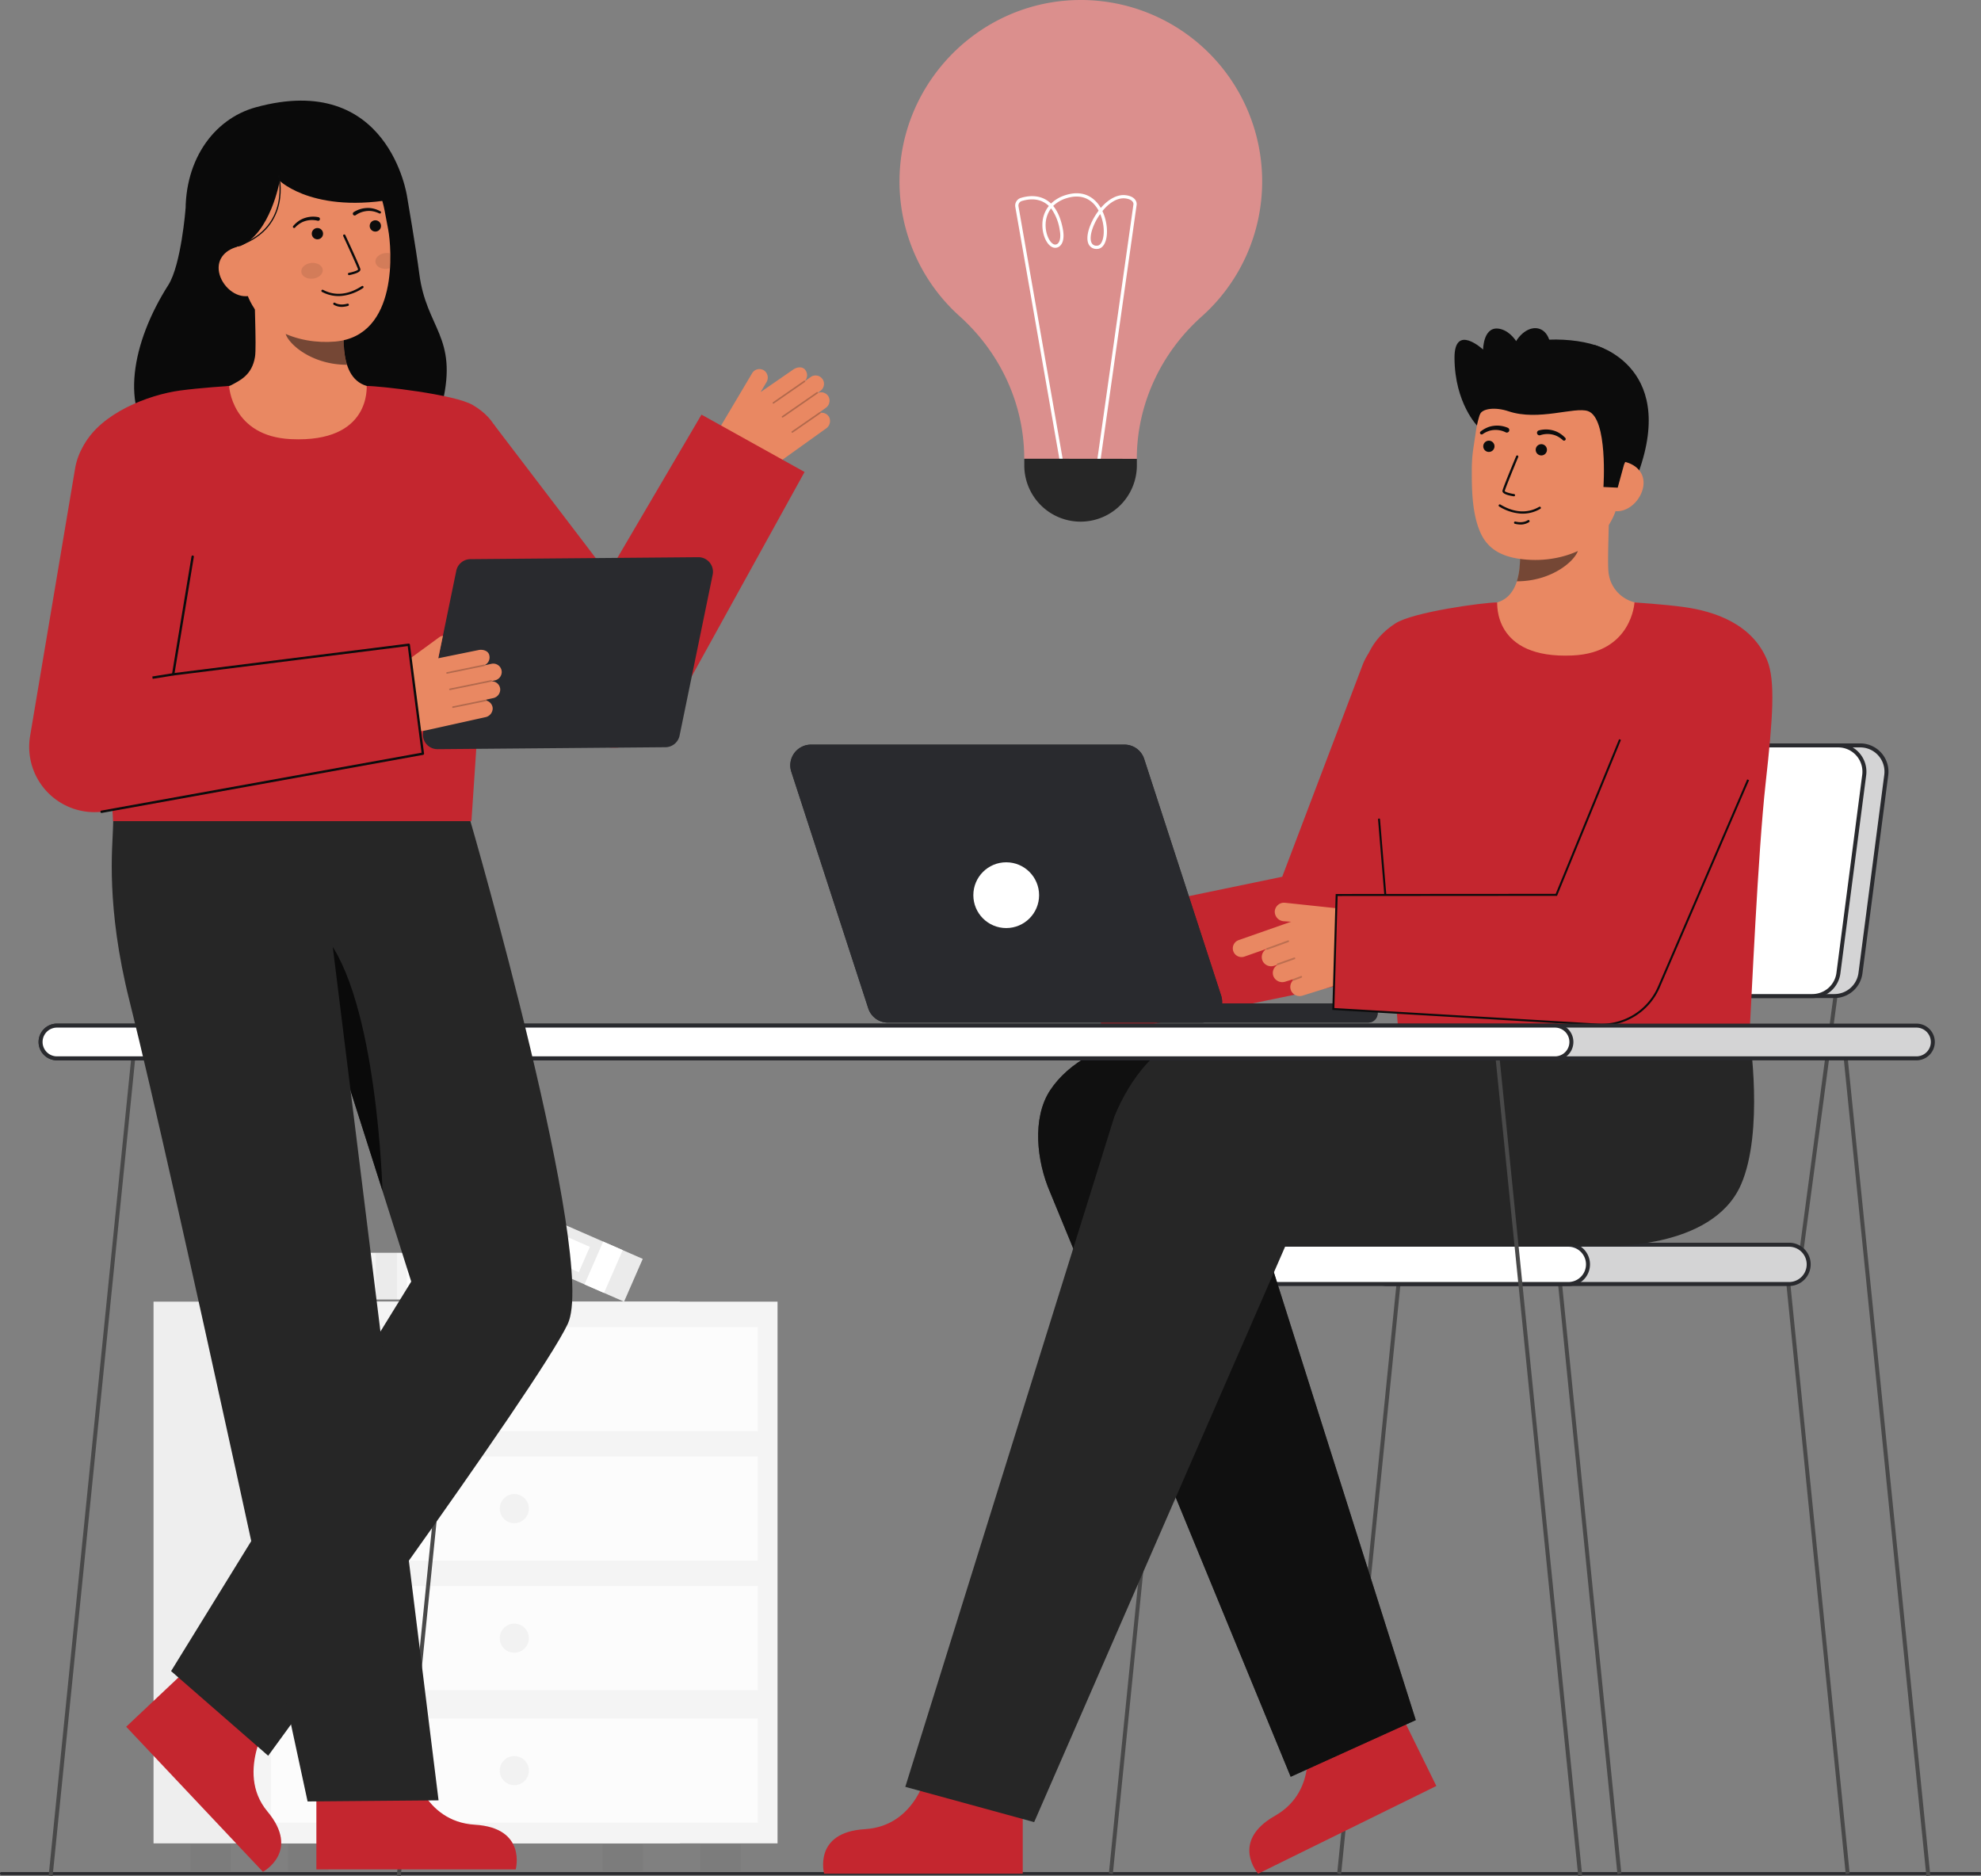<svg id="Layer_1" data-name="Layer 1" xmlns="http://www.w3.org/2000/svg" viewBox="0 0 991.824 939.027">
  <rect x="0" y="0" width="991.824" height="939.027" fill="#808080" stroke="none"/>
  <g>
    <g>
      <g>
        <rect x="177.403" y="627.099" width="80.326" height="23.372" fill="#f4f4f4"></rect>
        <rect x="188.19" y="627.099" width="10.525" height="23.372" fill="#292a2e" opacity="0.05"></rect>
        <rect x="203.701" y="632.179" width="43.764" height="13.85" fill="#fff"></rect>
      </g>
      <g>
        <rect x="239.08" y="612.872" width="81.445" height="23.372" transform="translate(273.373 -59.782) rotate(23.594)" fill="#f4f4f4"></rect>
        <rect x="239.08" y="612.872" width="81.445" height="23.372" transform="translate(273.373 -59.782) rotate(23.594)" fill="#292a2e" opacity="0.05"></rect>
        <rect x="296.872" y="622.658" width="10.672" height="23.372" transform="translate(279.163 -67.932) rotate(23.594)" fill="#fff"></rect>
        <rect x="250.039" y="614.671" width="44.373" height="13.85" transform="translate(271.554 -56.997) rotate(23.594)" fill="#fff"></rect>
      </g>
      <g>
        <g>
          <rect x="301.754" y="923.175" width="20.186" height="13.481" fill="#292a2e" opacity="0.05"></rect>
          <rect x="95.374" y="923.175" width="20.186" height="13.481" fill="#292a2e" opacity="0.05"></rect>
        </g>
        <rect x="76.87" y="651.567" width="263.574" height="271.152" fill="#f4f4f4"></rect>
        <rect x="76.87" y="651.567" width="263.574" height="271.152" fill="#292a2e" opacity="0.03"></rect>
        <rect x="125.714" y="651.567" width="263.574" height="271.152" fill="#f4f4f4"></rect>
        <g>
          <rect x="350.598" y="923.175" width="20.186" height="13.481" fill="#292a2e" opacity="0.05"></rect>
          <rect x="144.218" y="923.175" width="20.186" height="13.481" fill="#292a2e" opacity="0.05"></rect>
        </g>
        <rect x="135.609" y="664.266" width="243.786" height="52.094" fill="#fff" opacity="0.7"></rect>
        <rect x="135.609" y="729.111" width="243.786" height="52.094" fill="#fff" opacity="0.7"></rect>
        <rect x="135.609" y="793.954" width="243.786" height="52.094" fill="#fff" opacity="0.7"></rect>
        <circle cx="257.502" cy="690.313" r="7.289" fill="#292a2e" opacity="0.05"></circle>
        <circle cx="257.502" cy="755.158" r="7.289" fill="#292a2e" opacity="0.05"></circle>
        <circle cx="257.502" cy="820.002" r="7.289" fill="#292a2e" opacity="0.05"></circle>
        <g>
          <rect x="135.609" y="860.26" width="243.786" height="52.094" fill="#fff" opacity="0.7"></rect>
          <circle cx="257.502" cy="886.307" r="7.289" fill="#292a2e" opacity="0.05"></circle>
        </g>
      </g>
    </g>
    <g>
      <g>
        <path d="M.7,938.524h990.42a.7.7,0,0,0,0-1.4H.7a.7.7,0,1,0,0,1.4Z" fill="#292a2e"></path>
        <g opacity="0.65">
          <path d="M.7,938.524h990.42a.7.7,0,0,0,0-1.4H.7a.7.7,0,1,0,0,1.4Z" fill="#292a2e"></path>
        </g>
      </g>
      <g>
        <g>
          <polygon points="924.101 938.116 926.065 937.738 895.369 632.707 893.405 633.085 924.101 938.116" fill="#494949"></polygon>
          <polygon points="809.803 938.116 811.767 937.738 781.072 632.707 779.108 633.085 809.803 938.116" fill="#494949"></polygon>
          <g>
            <polygon points="557.155 938.116 555.191 937.738 585.887 632.707 587.851 633.085 557.155 938.116" fill="#494949"></polygon>
            <polygon points="671.453 938.116 669.489 937.738 700.184 632.707 702.148 633.085 671.453 938.116" fill="#494949"></polygon>
          </g>
          <rect x="636.434" y="564.744" width="135.496" height="2" transform="translate(50.216 1188.854) rotate(-82.395)" fill="#494949"></rect>
          <rect x="842.258" y="564.744" width="135.496" height="2" transform="translate(228.799 1392.867) rotate(-82.395)" fill="#494949"></rect>
          <g>
            <rect x="684.565" y="623.061" width="220.99" height="19.671" rx="9.835" transform="translate(1590.12 1265.792) rotate(180)" fill="#292a2e"></rect>
            <rect x="684.565" y="623.061" width="220.99" height="19.671" rx="9.835" transform="translate(1590.12 1265.792) rotate(180)" fill="#fff" opacity="0.8"></rect>
            <path d="M683.565,632.9A10.847,10.847,0,0,1,694.4,622.061H895.72a10.835,10.835,0,0,1,0,21.67H694.4A10.848,10.848,0,0,1,683.565,632.9Zm10.835-8.835a8.835,8.835,0,1,0,0,17.67H895.72a8.835,8.835,0,0,0,0-17.67Z" fill="#292a2e"></path>
          </g>
          <g>
            <rect x="574.07" y="623.061" width="220.99" height="19.671" rx="9.835" transform="translate(1369.13 1265.792) rotate(-180)" fill="#fff"></rect>
            <path d="M573.069,632.9a10.848,10.848,0,0,1,10.836-10.835h201.32a10.835,10.835,0,0,1,0,21.67H583.905A10.849,10.849,0,0,1,573.069,632.9Zm10.836-8.835a8.835,8.835,0,1,0,0,17.67h201.32a8.835,8.835,0,0,0,0-17.67Z" fill="#292a2e"></path>
          </g>
          <g>
            <path d="M723.189,498.591H918.436a13.145,13.145,0,0,0,13.035-11.447l12.914-99.18a13.144,13.144,0,0,0-13.034-14.842H736.1a13.146,13.146,0,0,0-13.035,11.448l-12.915,99.179A13.145,13.145,0,0,0,723.189,498.591Z" fill="#292a2e"></path>
            <path d="M723.189,498.591H918.436a13.145,13.145,0,0,0,13.035-11.447l12.914-99.18a13.144,13.144,0,0,0-13.034-14.842H736.1a13.146,13.146,0,0,0-13.035,11.448l-12.915,99.179A13.145,13.145,0,0,0,723.189,498.591Z" fill="#fff" opacity="0.8"></path>
            <path d="M712.561,494.78a14.143,14.143,0,0,1-3.4-11.159l12.915-99.18A14.18,14.18,0,0,1,736.1,372.122H931.351a14.144,14.144,0,0,1,14.026,15.971l-12.915,99.18a14.179,14.179,0,0,1-14.026,12.318H723.189A14.145,14.145,0,0,1,712.561,494.78ZM736.1,374.122A12.175,12.175,0,0,0,724.061,384.7l-12.915,99.18a12.144,12.144,0,0,0,12.043,13.712H918.436a12.174,12.174,0,0,0,12.043-10.576l12.914-99.18a12.144,12.144,0,0,0-12.042-13.713Z" fill="#292a2e"></path>
          </g>
          <g>
            <path d="M712.148,498.591H907.4a13.145,13.145,0,0,0,13.035-11.447l12.915-99.18a13.145,13.145,0,0,0-13.035-14.842H725.063a13.145,13.145,0,0,0-13.034,11.448l-12.915,99.179A13.144,13.144,0,0,0,712.148,498.591Z" fill="#fff"></path>
            <path d="M701.52,494.78a14.147,14.147,0,0,1-3.4-11.159l12.915-99.18a14.181,14.181,0,0,1,14.026-12.319H920.31a14.144,14.144,0,0,1,14.026,15.971l-12.914,99.18A14.181,14.181,0,0,1,907.4,499.591H712.148A14.147,14.147,0,0,1,701.52,494.78Zm23.543-120.658A12.177,12.177,0,0,0,713.02,384.7l-12.915,99.18a12.144,12.144,0,0,0,12.043,13.712H907.4a12.174,12.174,0,0,0,12.043-10.576l12.915-99.179a12.146,12.146,0,0,0-12.043-13.714Z" fill="#292a2e"></path>
          </g>
        </g>
        <g>
          <g>
            <path d="M739.873,213.452s-11.526-11.463-11.651-34.232c-.1-17.63,14.318-4.243,14.318-4.243s.054-12.695,8.965-10.213,12.208,16.276,12.208,16.276" fill="#0c0c0c"></path>
            <path d="M798.261,172.655s44.412,11.006,19.751,69.852l-4.025-.279-8.17-.567" fill="#0c0c0c"></path>
            <path id="sk" d="M741.257,303.665c.2-.027,2.42,36.8,45.206,33.592,29.62-2.219,40.181-33.645,40.86-33.645-3.194-.678-7.14-1.708-8.709-2.062A17.279,17.279,0,0,1,805.4,287.018c-.867-5.22.6-31.928.151-37.21l-45.467,10.149c.635,11.155,5.082,37.016-10.5,41.593C746.983,302.307,744.19,303,741.257,303.665Z" fill="#E98862"></path>
            <path id="sh" d="M759.441,290.981a32.865,32.865,0,0,0,1.368-7.057,75.216,75.216,0,0,0-.3-16.412,49.849,49.849,0,0,0,25.129-11.01c.844,3.118,5.487,16.742,4.2,19.7C787.413,281.809,775.994,290.981,759.441,290.981Z" fill="#0c0c0c" opacity="0.52"></path>
            <path d="M766.241,280.239c17.99.841,40.8-7.474,44.409-31.555l3.259-21.729c3.611-24.081-6.11-45.5-28.783-48.9h0c-22.673-3.4-42.548,13.581-46.159,37.662l-1.443,9.619a73.5,73.5,0,0,0-.633,9.99c-.022,8.828-.022,22.256,4.641,31.978C745.933,276.482,754.748,279.7,766.241,280.239Z" fill="#E98862"></path>
            <path d="M761.016,257.06a23.649,23.649,0,0,1-10.391-3.5.579.579,0,1,1,.594-.993c6.792,4.065,13.4,4.511,19.119,1.293a3.743,3.743,0,0,1,.357-.187.579.579,0,0,1,.434,1.073c-.045.02-.119.064-.223.122A17.34,17.34,0,0,1,761.016,257.06Z" fill="#0c0c0c"></path>
            <path d="M760.443,262.518a11.837,11.837,0,0,1-1.981-.32.578.578,0,1,1,.277-1.123c3.912.965,6.056-.594,6.146-.661a.578.578,0,0,1,.7.921A7.841,7.841,0,0,1,760.443,262.518Z" fill="#0c0c0c"></path>
            <circle cx="745.433" cy="223.405" r="2.824" fill="#0c0c0c"></circle>
            <circle cx="771.692" cy="225.156" r="2.824" fill="#0c0c0c"></circle>
            <path d="M808.142,255.809c6.89,1.033,13.582-5.5,14.615-12.391s-3.983-11.528-10.873-12.561l-4.243,4.084-5.423,19.98Z" fill="#E98862"></path>
            <g>
              <path d="M802.794,243.777s2.345-34.454-7.717-37.98c-6.7-2.348-24.757,5.141-39.837.067-6.6-2.22-13.257-1.424-14.35,1.686-.432,1.231-2.159-17.553,10.342-29.918,9.953-9.845,38.018-9.165,50.1-3.835,33.45,14.758,11.77,58.758,11.77,58.758l-3.165,11.555Z" fill="#0c0c0c"></path>
              <path d="M757.947,248.433l-.044,0c-2.221-.327-5.911-1.123-5.668-2.785.2-1.377,6.161-15.685,6.841-17.311a.572.572,0,1,1,1.055.44c-2.644,6.336-6.626,16.1-6.764,17.037.161.425,2.4,1.148,4.7,1.488a.572.572,0,0,1-.122,1.136Z" fill="#0c0c0c"></path>
              <path d="M754.914,214.139a13.586,13.586,0,0,0-7.144-.975,12,12,0,0,0-3.445.977,14.07,14.07,0,0,0-3.017,1.844.833.833,0,0,0,.955,1.363l.057-.037a12.233,12.233,0,0,1,2.716-1.434,10.015,10.015,0,0,1,2.951-.641,11.349,11.349,0,0,1,5.778,1.123l.075.039a1.251,1.251,0,0,0,1.146-2.225Z" fill="#0c0c0c"></path>
              <path d="M771.274,217.81a11.329,11.329,0,0,1,5.878-.314,9.989,9.989,0,0,1,2.834,1.042,12.268,12.268,0,0,1,2.492,1.795l.049.043a.833.833,0,0,0,1.137-1.216,14.077,14.077,0,0,0-2.734-2.243,12.008,12.008,0,0,0-3.276-1.444,13.6,13.6,0,0,0-7.211-.021,1.251,1.251,0,0,0,.675,2.41l.073-.023Z" fill="#0c0c0c"></path>
            </g>
            <ellipse cx="766.169" cy="177.868" rx="14.04" ry="9.539" transform="translate(341.583 839.97) rotate(-70.399)" fill="#0c0c0c"></ellipse>
          </g>
          <g>
            <path d="M464.375,886.277s-5.362,27.793-31.384,29.342-20.38,22.28-20.38,22.28h99.444V888.215Z" fill="#C4262F"></path>
            <path d="M653.563,868.729s7.457,27.306-15.21,40.183S629.9,937.9,629.9,937.9L719.133,894,697.2,849.421Z" fill="#C4262F"></path>
            <g>
              <path d="M708.831,861.016l-75.25-237.39h136.4c27.4,0,38.822-23.235,38.822-50.633s-26.935-51.416-54.334-51.416H570.379c-16.711,0-35.449,10.22-44.62,24.19s-6.693,35.617-.048,50.951l120.5,292.667" fill="#262626"></path>
              <path d="M708.831,861.016l-75.25-237.39h136.4c27.4,0,38.822-23.235,38.822-50.633s-26.935-51.416-54.334-51.416H570.379c-16.711,0-35.449,10.22-44.62,24.19s-6.693,35.617-.048,50.951l120.5,292.667" fill="#0a0a0a" opacity="0.8"></path>
              <path d="M517.774,912.088,643.593,623.626l165.209-.011c38.711-3.035,56.44-24.25,55.876-51.642-.556-27.045-14.25-53.758-41.173-53.758H600.836c-19.92.409-35.592,22.423-42.982,40.925l-104.6,335.288" fill="#262626"></path>
              <path d="M875.949,518.546s7.337,47.846-4.293,74.447c-14.519,33.21-68.947,30.623-68.947,30.623l3.067-105.4Z" fill="#262626"></path>
            </g>
          </g>
          <path d="M553.12,517.605l116.7-24.182a29.529,29.529,0,0,0,21.616-18.438l45.9-120.953a29.529,29.529,0,1,0-55.215-20.954l-40.152,105.8L541.137,459.775S551.1,518.024,553.12,517.605Z" fill="#C4262F"></path>
          <path d="M688.1,384.747c1.347,15.833,10.9,114.61,12.2,134.112H875.872c1.009-17.589,4.284-92.266,8.11-126.661,3.651-32.822,4.976-51.552.77-61.751-7.418-17.99-25.981-24.463-41.971-26.628-9.763-1.321-24.448-2.269-24.448-2.269S817.09,326.7,787.441,328.1c-40.359,1.9-37.664-26.553-37.864-26.553-6.538,0-42.128,4.755-51.027,10.555-12.569,8.193-16.284,19.357-16.431,29.614C681.95,353.53,686.568,366.791,688.1,384.747Z" fill="#C4262F"></path>
          <path d="M695,465.459l.042,0a.5.5,0,0,0,.456-.54l-4.558-54.754a.487.487,0,0,0-.539-.457.5.5,0,0,0-.457.54L694.5,465A.5.5,0,0,0,695,465.459Z" fill="#0c0c0c"></path>
          <g>
            <path d="M611.377,498.321,572.853,379.9A10.365,10.365,0,0,0,563,372.739H406.044a10.365,10.365,0,0,0-9.857,13.572l38.525,118.423a10.364,10.364,0,0,0,9.857,7.159H601.52A10.365,10.365,0,0,0,611.377,498.321Z" fill="#292a2e"></path>
            <path d="M611.377,498.321,572.853,379.9A10.365,10.365,0,0,0,563,372.739H406.044a10.365,10.365,0,0,0-9.857,13.572l38.525,118.423a10.364,10.364,0,0,0,9.857,7.159H601.52A10.365,10.365,0,0,0,611.377,498.321Z" fill="#292a2e"></path>
            <rect x="575.211" y="502.29" width="114.544" height="9.602" rx="4.74" fill="#292a2e"></rect>
            <rect x="575.211" y="502.29" width="114.544" height="9.602" rx="4.74" fill="#292a2e"></rect>
            <circle cx="503.782" cy="448.093" r="16.461" fill="#fff"></circle>
          </g>
          <g id="b_4_ha">
            <path d="M620.159,470.58l26.221-9.191-3.764-.26a4.807,4.807,0,0,1-4.38-4.888,4.632,4.632,0,0,1,5.128-4.347l46.391,4.93-1.205,14.908a23.321,23.321,0,0,1-16.27,20.374l-20.09,6.258a4.743,4.743,0,0,1-5.609-2.133,4.633,4.633,0,0,1,.728-5.441.424.424,0,0,1-.139-.175.43.43,0,0,1,.058-.4l-3.7,1.161a4.807,4.807,0,0,1-5.973-2.72,4.628,4.628,0,0,1,2-5.611.388.388,0,0,1-.114-.092l-1.522.477A4.742,4.742,0,0,1,632.3,481.3a4.635,4.635,0,0,1,1.68-6.2.382.382,0,0,1-.014-.094l-10.92,3.828a4.368,4.368,0,0,1-2.889-8.245Z" fill="#E98862"></path>
            <path id="b_4_ha_sh" d="M634.4,475.424a.437.437,0,0,0,.149-.026l10.562-3.841a.435.435,0,0,0-.3-.818l-10.563,3.841a.435.435,0,0,0,.149.844Z" fill="#0a0a0a" opacity="0.2"></path>
            <path id="b_4_ha_sh-2" data-name="b_4_ha_sh" d="M639.737,483.1a.435.435,0,0,0,.146-.025l8.325-2.955a.435.435,0,1,0-.29-.82l-8.326,2.955a.435.435,0,0,0,.145.845Z" fill="#0a0a0a" opacity="0.2"></path>
            <path id="b_4_ha_sh-3" data-name="b_4_ha_sh" d="M647.577,490.9a.447.447,0,0,0,.155-.029l3.9-1.487a.435.435,0,0,0-.311-.813l-3.9,1.488a.435.435,0,0,0,.155.841Z" fill="#0a0a0a" opacity="0.2"></path>
          </g>
          <path d="M669.222,448l110-.074,41.616-101.512,62.077,26.1L830.993,492.994l-.507,1.2a31.138,31.138,0,0,1-30.4,18.692l-132.528-7.83Z" fill="#C4262F"></path>
          <path d="M801.91,513.438a31.739,31.739,0,0,0,29.035-19.046l.508-1.2,44.24-102.656-.918-.4L830.025,494a30.731,30.731,0,0,1-29.91,18.387l-132.043-7.8,1.636-56.083,109.849-.074,32-78.052-.926-.379-31.743,77.431-110.15.075-1.693,58.023.485.029,132.528,7.829C800.675,513.42,801.3,513.438,801.91,513.438Z" fill="#0c0c0c"></path>
        </g>
        <g>
          <rect x="11.006" y="729.252" width="419.473" height="2" transform="translate(-527.996 876.489) rotate(-84.232)" fill="#494949"></rect>
          <g>
            <g>
              <rect x="943.359" y="520.515" width="2" height="419.473" transform="translate(-68.652 98.674) rotate(-5.772)" fill="#494949"></rect>
              <rect x="769.061" y="520.515" width="2" height="419.473" transform="translate(-69.535 81.145) rotate(-5.772)" fill="#494949"></rect>
            </g>
            <rect x="-163.291" y="729.252" width="419.473" height="2" transform="translate(-684.777 703.073) rotate(-84.232)" fill="#494949"></rect>
          </g>
          <g>
            <rect x="20.317" y="513.383" width="947.391" height="16.387" rx="8.194" transform="translate(988.026 1043.154) rotate(180)" fill="#292a2e"></rect>
            <rect x="20.317" y="513.383" width="947.391" height="16.387" rx="8.194" transform="translate(988.026 1043.154) rotate(180)" fill="#fff" opacity="0.8"></rect>
            <path d="M19.317,521.577a9.2,9.2,0,0,1,9.194-9.194h931a9.194,9.194,0,1,1,0,18.388h-931A9.2,9.2,0,0,1,19.317,521.577Zm9.194-7.194a7.194,7.194,0,0,0,0,14.388h931a7.194,7.194,0,1,0,0-14.388Z" fill="#292a2e"></path>
          </g>
          <g>
            <rect x="20.317" y="513.383" width="766.43" height="16.387" rx="8.194" transform="translate(807.065 1043.154) rotate(180)" fill="#fff"></rect>
            <path d="M19.317,521.577a9.2,9.2,0,0,1,9.194-9.194H778.554a9.194,9.194,0,0,1,0,18.388H28.511A9.2,9.2,0,0,1,19.317,521.577Zm9.194-7.194a7.194,7.194,0,0,0,0,14.388H778.554a7.194,7.194,0,0,0,0-14.388Z" fill="#292a2e"></path>
          </g>
        </g>
      </g>
    </g>
    <g>
      <g>
        <path d="M136.033,858.8s-18.937,27.871-2.153,47.937-2.236,30.218-2.236,30.218L63.182,864.346l36.274-34.205Z" fill="#C4262F"></path>
        <path d="M235.414,410.676s63.923,219.861,48.857,252c-14.812,31.6-150,216.191-150,216.191L85.654,836.5,205.893,641.506S170.3,528.9,151.057,469.845c-11.6-35.6-31.118-34.466-32.972-71.862h0Z" fill="#262626"></path>
        <polygon points="164.635 658.526 180.448 640.519 176.332 746.223 158.708 762.974 164.635 658.526" fill="#0a0a0a"></polygon>
        <path d="M162.016,503.69s-7.571-44.941.526-35.315c26.329,31.3,28.95,127.618,28.95,127.618Z" fill="#0a0a0a"></path>
        <path d="M206.248,883.943s5.381,27.891,31.5,29.445,20.451,22.358,20.451,22.358H158.4V885.888Z" fill="#C4262F"></path>
        <path d="M57.249,405.167s-.442-2.055-.7,9.961c-.185,8.485-3.631,38.518,8.283,85.888C87.15,589.767,154,901.743,154,901.743l65.575-.551L157.735,402.44Z" fill="#262626"></path>
      </g>
      <g>
        <path d="M56.234,405.527l-.214.012S56.174,401.408,56.234,405.527Z" fill="#333"></path>
        <g>
          <path d="M415.191,208.936a4.228,4.228,0,0,0-4.319-2.287.37.37,0,0,0-.048-.222.374.374,0,0,0-.347-.141l2.93-2.1a4.4,4.4,0,0,0,1.45-5.592A4.234,4.234,0,0,0,409.5,196.7c.007-.041-.021-.081-.027-.123l1.2-.863a4.34,4.34,0,0,0,1.525-5.275,4.24,4.24,0,0,0-6.335-1.7l-2.777,1.991c-.008-.017,0-.036-.011-.051s-.041-.021-.057-.038a4.233,4.233,0,0,0,.279-5.275c-1.311-2.11-4.338-1.679-6.134-.392l-16.348,11.293,2.922-4.92a4.4,4.4,0,0,0-1.163-5.891,4.237,4.237,0,0,0-6,1.357L360.627,213.67a14.08,14.08,0,0,0,4.573,19.087h0a21.339,21.339,0,0,0,23.848-.685l24.688-17.695A4.537,4.537,0,0,0,415.191,208.936Z" fill="#E98862"></path>
          <g opacity="0.25">
            <path d="M386.912,201.886a.391.391,0,0,0,.539.092l15.533-10.759a.391.391,0,1,0-.446-.643l-15.533,10.759a.391.391,0,0,0-.1.544Z" fill="#0c0c0c"></path>
          </g>
          <g opacity="0.25">
            <path d="M391.468,208.868a.392.392,0,0,0,.539.091l17.335-12.007a.391.391,0,0,0,.1-.544.406.406,0,0,0-.544-.1l-17.335,12.007a.391.391,0,0,0-.1.544Z" fill="#0c0c0c"></path>
          </g>
          <g opacity="0.25">
            <path d="M396.359,216.458a.392.392,0,0,0,.539.091l13.828-9.577a.391.391,0,0,0-.446-.643l-13.828,9.577a.391.391,0,0,0-.1.544Z" fill="#0c0c0c"></path>
          </g>
        </g>
        <path d="M351.212,207.552l-46.855,79.8-57.173-74.99L199.7,255.168,280.788,360.18l.532.747a32.418,32.418,0,0,0,54.87-4.016l66.629-120.659Z" fill="#C4262F"></path>
        <path d="M299.763,296.948a.595.595,0,0,1-.53-.866l4.593-9a.6.6,0,0,1,1.06.542l-4.593,9A.6.6,0,0,1,299.763,296.948Z" fill="#0c0c0c"></path>
        <rect x="231.143" y="298.939" width="25.245" height="1.19" transform="translate(-69.099 525.936) rotate(-86.752)" fill="#0c0c0c"></rect>
        <g>
          <g>
            <g>
              <path d="M92.908,104.488s-2.2,28.055-8.63,38.168C65.753,171.771,60.1,204.7,78.114,222.146s134.161,19.03,143.419-20.511c7.794-33.289-8.062-37.061-11.612-64.638-1.606-12.478-6.118-38.656-6.118-38.656" fill="#0a0a0a"></path>
              <path id="sk-2" data-name="sk" d="M191.964,195.315c-.2-.027-2.426,36.894-45.316,33.675-29.693-2.224-40.281-33.728-40.961-33.728,3.2-.68,8.592-1.669,10.014-2.428,4.676-2.513,10.461-5.127,11.968-14.207.869-5.233-.605-32.006-.151-37.3L173.1,151.5c-.637,11.183-5.094,37.108,10.529,41.7C186.224,193.954,189.024,194.652,191.964,195.315Z" fill="#E98862"></path>
              <path id="sh-2" data-name="sh" d="M173.735,182.6a33.077,33.077,0,0,1-1.371-7.074,75.463,75.463,0,0,1,.3-16.453,49.981,49.981,0,0,1-25.191-11.037c-.846,3.126-5.5,16.783-4.212,19.754C145.7,173.405,157.142,182.6,173.735,182.6Z" fill="#0c0c0c" opacity="0.52"></path>
              <path d="M167.694,170.98c-17.988,1.53-41.154-5.926-45.693-29.911l-4.1-21.641c-4.539-23.985,4.379-45.812,26.961-50.086h0c22.583-4.274,43.142,11.975,47.681,35.96l1.813,9.581C196.1,124.086,199.79,168.249,167.694,170.98Z" fill="#E98862"></path>
              <circle cx="187.924" cy="113.097" r="2.831" fill="#0c0c0c"></circle>
              <circle cx="158.922" cy="116.97" r="2.831" fill="#0c0c0c"></circle>
              <path d="M174.838,137.724a.332.332,0,0,0,.044-.006,25.388,25.388,0,0,0,2.708-.69c1.328-.427,3.067-1.134,2.841-2.333-.258-1.367-6.793-15.4-7.537-17a.58.58,0,1,0-1.051.491c2.787,5.977,7.274,15.805,7.448,16.725-.15.426-2.354,1.237-4.625,1.667a.58.58,0,0,0,.172,1.146Z" fill="#0c0c0c"></path>
              <path d="M171.494,148.079a23.707,23.707,0,0,0,10.275-3.9.58.58,0,0,0-.633-.972c-6.648,4.331-13.254,5.032-19.1,2.026a3.924,3.924,0,0,0-.364-.173.58.58,0,0,0-.394,1.091c.046.019.122.06.228.115A17.385,17.385,0,0,0,171.494,148.079Z" fill="#0c0c0c"></path>
              <path d="M99.839,126.97l20.244-3.711c15.331-6.2,19.968-32.745,19.968-32.745s18.622,18.15,63.752,7.827c0,0-9.049-62.937-75.721-44.637-21.5,5.9-36.928,27.565-35.006,56.519C94.423,130.514,99.839,126.97,99.839,126.97Z" fill="#0a0a0a"></path>
              <path d="M124.786,148.111c-6.863,1.3-13.815-4.99-15.114-11.853s3.548-11.7,10.411-13l4.406,3.929,6.2,19.806Z" fill="#E98862"></path>
              <path d="M177.029,106.225a13.29,13.29,0,0,1,6.7-2.114,11.745,11.745,0,0,1,3.481.368,13.85,13.85,0,0,1,3.225,1.278.606.606,0,0,1-.526,1.091l-.044-.02a12.529,12.529,0,0,0-2.96-1.018,10.262,10.262,0,0,0-3.086-.185,11.651,11.651,0,0,0-5.7,2.058l-.054.04A.91.91,0,0,1,177,106.249Z" fill="#0c0c0c"></path>
              <path d="M158.975,110.476a11.641,11.641,0,0,0-6.056.139,10.3,10.3,0,0,0-2.811,1.287,12.49,12.49,0,0,0-2.392,2.02l-.032.032a.606.606,0,0,1-.886-.826,13.8,13.8,0,0,1,2.545-2.356,11.742,11.742,0,0,1,3.113-1.6,13.293,13.293,0,0,1,7.008-.448.91.91,0,0,1-.383,1.78l-.037-.009Z" fill="#0c0c0c"></path>
              <path d="M172.277,153.525a11.863,11.863,0,0,0,1.972-.4.58.58,0,1,0-.321-1.115c-3.881,1.117-6.088-.363-6.181-.427a.58.58,0,0,0-.667.95A7.862,7.862,0,0,0,172.277,153.525Z" fill="#0c0c0c"></path>
              <path d="M120.127,123l-.2-.56c25.649-9.208,19.377-34.378,19.311-34.631l.575-.151C139.88,87.918,146.3,113.608,120.127,123Z" fill="#0c0c0c"></path>
            </g>
            <ellipse cx="156.214" cy="135.557" rx="5.393" ry="3.956" transform="translate(-13.605 17.49) rotate(-6.141)" fill="#0c0c0c" opacity="0.1"></ellipse>
            <path d="M187.982,131.181c.24,2.169,2.829,3.67,5.79,3.355a7.417,7.417,0,0,0,1.506-.323c.167-2.581.2-5.065.155-7.366a6.808,6.808,0,0,0-2.511-.176C189.96,126.985,187.75,129,187.982,131.181Z" fill="#0c0c0c" opacity="0.1"></path>
          </g>
          <path d="M245.253,276.6c-1.351,15.871-7.923,114.891-9.221,134.441H56.605c-1.011-17.632-5.139-94.732-8.974-129.212-3.66-32.9-10.842-49.375-5.578-59.1,8.6-15.9,32.109-25.084,48.137-27.254,9.788-1.325,24.509-2.275,24.509-2.275s1.247,25.215,30.967,26.618c40.459,1.909,37.757-26.618,37.958-26.618,6.554,0,44,4.149,53.157,9.579C261.743,217.556,248.121,242.962,245.253,276.6Z" fill="#C4262F"></path>
          <path d="M356.814,287.684l-16.567,80.523a7.3,7.3,0,0,1-7.085,5.827l-114.078.971a7.3,7.3,0,0,1-7.21-8.768l16.568-80.523a7.3,7.3,0,0,1,7.085-5.827l114.078-.971A7.3,7.3,0,0,1,356.814,287.684Z" fill="#292a2e"></path>
          <g>
            <path d="M250.439,344.881a4.4,4.4,0,0,1-3.536,4.571l-3.511.774a.4.4,0,0,1,.261.274.334.334,0,0,1-.047.214,4.22,4.22,0,0,1,3.071,3.809,4.536,4.536,0,0,1-3.464,4.429l-29.655,6.583a21.052,21.052,0,0,1-4.619.512,21.342,21.342,0,0,1-17.583-9.25,14.069,14.069,0,0,1,3.286-19.345l25.226-18.44a4.243,4.243,0,0,1,1.881-.774l-2.322,11.274.619-.143.131-.024,19.346-3.941c2.154-.476,5.107.31,5.488,2.762a4.257,4.257,0,0,1-2.334,4.75c.012.012.036.024.036.048s-.012.036-.012.059l3.345-.738a4.239,4.239,0,0,1,5.155,4.048,4.337,4.337,0,0,1-3.476,4.25l-1.441.321c-.011.048,0,.1-.023.131A4.227,4.227,0,0,1,250.439,344.881Z" fill="#E98862"></path>
            <g opacity="0.25">
              <path d="M223.443,336.931a.392.392,0,0,0,.46.3l18.51-3.8a.391.391,0,1,0-.158-.766l-18.51,3.8a.39.39,0,0,0-.3.461Z" fill="#0c0c0c"></path>
            </g>
            <g opacity="0.25">
              <path d="M224.892,345.141a.391.391,0,0,0,.46.295l20.657-4.236a.391.391,0,0,0,.3-.462.4.4,0,0,0-.462-.3l-20.657,4.236a.392.392,0,0,0-.3.462Z" fill="#0c0c0c"></path>
            </g>
            <g opacity="0.25">
              <path d="M226.41,354.042a.391.391,0,0,0,.46.3l16.477-3.379a.391.391,0,1,0-.157-.766l-16.478,3.379a.391.391,0,0,0-.3.462Z" fill="#0c0c0c"></path>
            </g>
          </g>
          <path id="b_4_b" d="M211.722,377.269,50.836,406.343a32.685,32.685,0,0,1-35.768-37.915L37.592,234.551A32.684,32.684,0,1,1,102.054,245.4L86.7,337.556l117.953-14.813Z" fill="#C4262F"></path>
          <g id="b_4_b-2" data-name="b_4_b">
            <path d="M50.835,406.938a.6.6,0,0,1-.1-1.181l160.328-28.973-6.924-53.376L86.77,338.147a.586.586,0,0,1-.5-.178.592.592,0,0,1-.158-.51l9.763-58.9a.588.588,0,0,1,.685-.489.594.594,0,0,1,.489.685l-9.633,58.113,117.161-14.714a.6.6,0,0,1,.665.514l7.073,54.526a.6.6,0,0,1-.484.662L50.942,406.929A.644.644,0,0,1,50.835,406.938Z" fill="#0c0c0c"></path>
          </g>
          <rect x="76.281" y="337.792" width="10.481" height="1.191" transform="translate(-52.463 17.14) rotate(-9.095)" fill="#0c0c0c"></rect>
        </g>
      </g>
    </g>
    <g id="b_1_idea">
      <path id="b_1_idea-2" data-name="b_1_idea" d="M631.92,90.887A90.783,90.783,0,0,0,539.042.024C489.905,1.129,450.215,41.9,450.355,91.05a90.507,90.507,0,0,0,30.084,67.219c20.324,18.281,32.39,43.993,32.358,71.329v.1l56.36.065v-.1c.031-27.3,12.093-53,32.453-71.194A90.506,90.506,0,0,0,631.92,90.887Z" fill="#DB8F8D"></path>
      <path d="M568.3,99.9c-.933-1.2-2.555-1.946-4.818-2.2-3.836-.429-8.216,1.744-11.979,5.978l-.365.4-.284-.454a16.635,16.635,0,0,0-1.719-2.311c-2.709-3.034-7.591-6.132-15.5-3.691a18.083,18.083,0,0,0-7.145,4.015l-.276.26-.275-.26a13.257,13.257,0,0,0-2.053-1.533c-4.444-2.709-9.4-2.06-12.773-1.038a4.012,4.012,0,0,0-2.782,4.526l22.092,126.261a.811.811,0,0,0,1.6-.276L509.927,103.32a2.388,2.388,0,0,1,1.654-2.7c3.058-.924,7.526-1.525,11.46.876a11.416,11.416,0,0,1,1.809,1.354l.276.252-.228.292a14.8,14.8,0,0,0-3,8.613c-.211,5.288,2.084,10.576,5.117,11.776a3.459,3.459,0,0,0,3.544-.559c1.03-.844,2.6-3.074,1.59-8.516-.9-4.793-2.449-8.6-4.615-11.338l-.235-.292.276-.26a16.425,16.425,0,0,1,6.536-3.642c5.605-1.727,10.382-.624,13.805,3.22a15.52,15.52,0,0,1,1.995,2.831l.129.227-.154.211c-.3.4-.592.811-.876,1.233-3.276,4.866-5.888,11.792-3.876,15.507a4.274,4.274,0,0,0,4.079,2.2h.073c1.671-.024,3.074-1.135,3.942-3.114,1.7-3.869,1.2-10.43-1.176-15.612l-.106-.227.163-.195c3.284-3.974,7.015-6.188,10.356-6.188.284,0,.56.016.836.04,4.266.487,4.2,2.7,4.185,2.952L549.448,229.63a.81.81,0,0,0,.69.916.839.839,0,0,0,.916-.689l18.029-127.348A3.632,3.632,0,0,0,568.3,99.9ZM530.551,115c.892,4.793-.414,6.472-1.022,6.967a1.868,1.868,0,0,1-1.208.454,2,2,0,0,1-.706-.138c-2.092-.836-4.3-5.231-4.1-10.211a13.758,13.758,0,0,1,2.385-7.316l.316-.454.341.446A24.85,24.85,0,0,1,530.551,115Zm21.192,5.839c-.616,1.4-1.451,2.125-2.481,2.141h-.154a2.569,2.569,0,0,1-2.547-1.346c-1.4-2.595.227-8.54,3.8-13.828l.438-.649.324.665C552.855,112.355,553.114,117.708,551.743,120.838Z" fill="#fff"></path>
      <path id="b_1_idea-3" data-name="b_1_idea" d="M512.778,229.73h56.36a0,0,0,0,1,0,0v3.294a28.18,28.18,0,0,1-28.18,28.18h0a28.18,28.18,0,0,1-28.18-28.18V229.73A0,0,0,0,1,512.778,229.73Z" transform="matrix(1, 0.001, -0.001, 1, 0.284, -0.625)" fill="#262626"></path>
    </g>
  </g>
</svg>